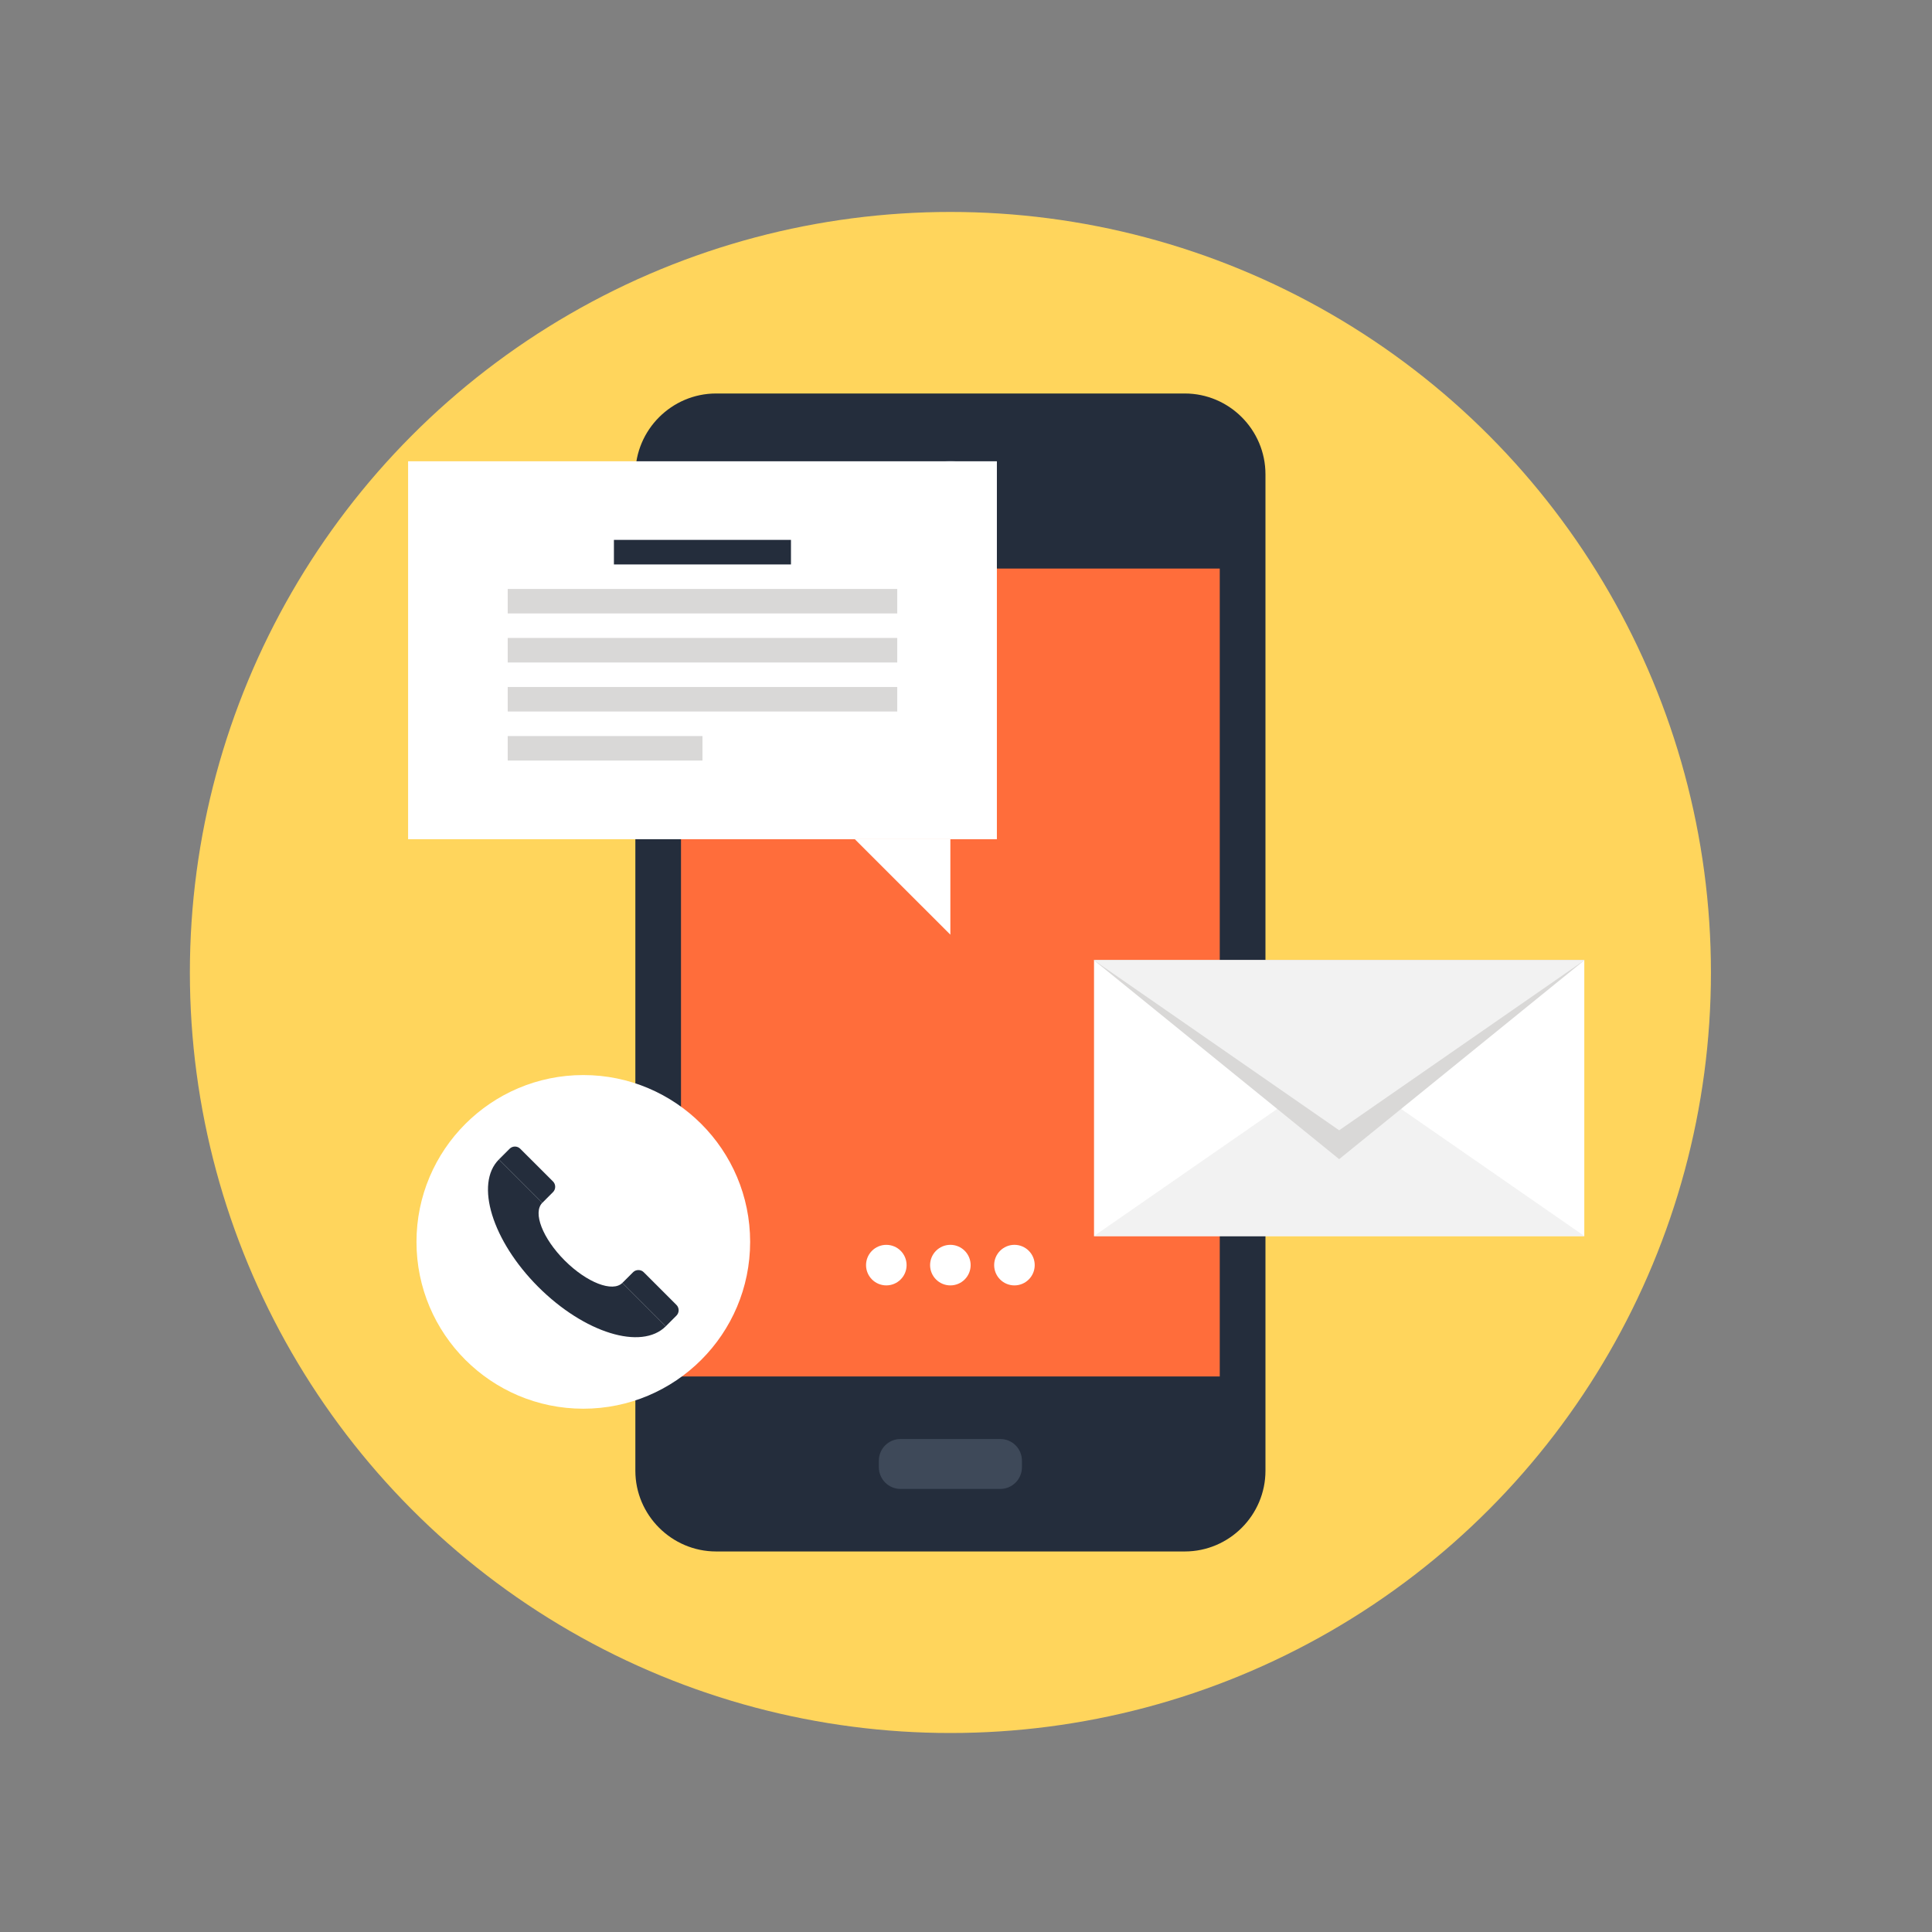 <?xml version="1.0" encoding="utf-8"?>
<!-- Generator: Adobe Illustrator 15.1.0, SVG Export Plug-In . SVG Version: 6.00 Build 0)  -->
<!DOCTYPE svg PUBLIC "-//W3C//DTD SVG 1.1//EN" "http://www.w3.org/Graphics/SVG/1.1/DTD/svg11.dtd">
<svg version="1.1" id="Layer_1" xmlns="http://www.w3.org/2000/svg" xmlns:xlink="http://www.w3.org/1999/xlink" x="0px" y="0px"
	 width="500px" height="500px" viewBox="0 0 500 500" enable-background="new 0 0 500 500" xml:space="preserve">
<rect x="0" y="0" width="500" height="500" fill="#808080" stroke="none"/>
<circle fill="#FFD55C" cx="245.965" cy="251.676" r="196.824"/>
<g>
	<g>
		<path fill="#242D3C" d="M306.619,101.835H185.326c-11.476,0-20.896,9.397-20.896,20.915v257.873
			c0,11.501,9.421,20.894,20.896,20.894h121.293c11.503,0,20.881-9.393,20.881-20.894V122.75
			C327.5,111.232,318.122,101.835,306.619,101.835z"/>
		<rect x="176.243" y="147.143" fill="#FF6D3B" width="139.429" height="209.086"/>
		<path fill="#3E4959" d="M233.043,385.333c-3.086,0-5.595-2.515-5.595-5.62v-1.687c0-3.107,2.509-5.609,5.595-5.609h25.854
			c3.08,0,5.58,2.502,5.58,5.609v1.687c0,3.105-2.5,5.62-5.58,5.62H233.043z"/>
		<path fill="#3E4959" d="M251.24,124.477c0,2.909-2.349,5.248-5.251,5.248c-2.896,0-5.26-2.339-5.26-5.248
			c0-2.894,2.363-5.265,5.26-5.265C248.892,119.211,251.24,121.583,251.24,124.477z"/>
		<path fill="#242D3C" d="M248.083,124.477c0,1.153-0.938,2.088-2.094,2.088c-1.163,0-2.115-0.935-2.115-2.088
			c0-1.151,0.952-2.105,2.115-2.105C247.146,122.371,248.083,123.326,248.083,124.477z"/>
	</g>
	<g>
		<g>
			<rect x="105.615" y="119.377" fill="#FFFFFF" width="152.378" height="97.809"/>
			<polygon fill="#FFFFFF" points="245.954,241.896 221.228,217.187 245.954,217.187 			"/>
		</g>
		<g>
			<rect x="131.396" y="165.099" fill="#D9D8D7" width="100.811" height="6.352"/>
			<rect x="131.396" y="152.423" fill="#D9D8D7" width="100.811" height="6.334"/>
			<rect x="158.883" y="139.722" fill="#242D3C" width="45.818" height="6.357"/>
			<rect x="131.396" y="177.797" fill="#D9D8D7" width="100.811" height="6.34"/>
			<rect x="131.396" y="190.488" fill="#D9D8D7" width="50.404" height="6.342"/>
		</g>
	</g>
	<g>
		<rect x="283.132" y="248.486" fill="#FFFFFF" width="126.882" height="71.421"/>
		<polygon fill="#F2F2F2" points="283.083,319.907 346.574,275.875 410.066,319.907 		"/>
		<polygon fill="#D9D8D7" points="283.083,248.486 346.574,299.989 410.066,248.486 		"/>
		<polygon fill="#F2F2F2" points="283.083,248.486 346.574,292.519 410.066,248.486 		"/>
	</g>
	<g>
		<path fill="#FFFFFF" d="M194.135,321.4c0,23.839-19.33,43.172-43.174,43.172c-23.841,0-43.175-19.333-43.175-43.172
			c0-23.842,19.334-43.177,43.175-43.177C174.805,278.224,194.135,297.559,194.135,321.4z"/>
		<g>
			<g>
				<path fill="#242D3C" d="M139.304,333.052c11.934,11.917,26.696,16.476,32.993,10.193l-11.228-11.237
					c-2.514,2.52-9.201-0.074-14.923-5.791c-5.718-5.722-8.317-12.411-5.797-14.926l-11.23-11.23
					C122.819,306.351,127.384,321.125,139.304,333.052z"/>
				<path fill="#242D3C" d="M131.883,297.303c0.35-0.356,0.844-0.578,1.385-0.578c0.538,0,1.021,0.222,1.379,0.578l8.461,8.45
					c0.356,0.354,0.575,0.843,0.575,1.387c0,0.548-0.219,1.034-0.575,1.389l-2.758,2.763l-11.23-11.23L131.883,297.303z"/>
				<path fill="#242D3C" d="M163.836,329.252c0.352-0.359,0.844-0.563,1.384-0.563c0.535,0,1.027,0.203,1.378,0.563l8.46,8.455
					c0.354,0.353,0.575,0.843,0.575,1.384c0,0.551-0.222,1.037-0.575,1.392l-2.761,2.763l-11.228-11.237L163.836,329.252z"/>
			</g>
		</g>
	</g>
	<g>
		<path fill="#FFFFFF" d="M229.378,322.166c-2.897,0-5.246,2.347-5.246,5.248c0,2.893,2.349,5.246,5.246,5.246
			c2.899,0,5.248-2.354,5.248-5.246C234.626,324.513,232.277,322.166,229.378,322.166z"/>
		<path fill="#FFFFFF" d="M245.952,322.161c-2.894,0-5.245,2.352-5.245,5.253c0,2.897,2.352,5.246,5.245,5.246
			c2.902,0,5.248-2.349,5.248-5.246C251.2,324.513,248.854,322.161,245.952,322.161z"/>
		<path fill="#FFFFFF" d="M262.535,322.161c-2.893,0-5.248,2.352-5.248,5.253c0,2.897,2.355,5.246,5.248,5.246
			c2.896,0,5.247-2.349,5.247-5.246C267.782,324.513,265.432,322.161,262.535,322.161z"/>
	</g>
</g>
</svg>
